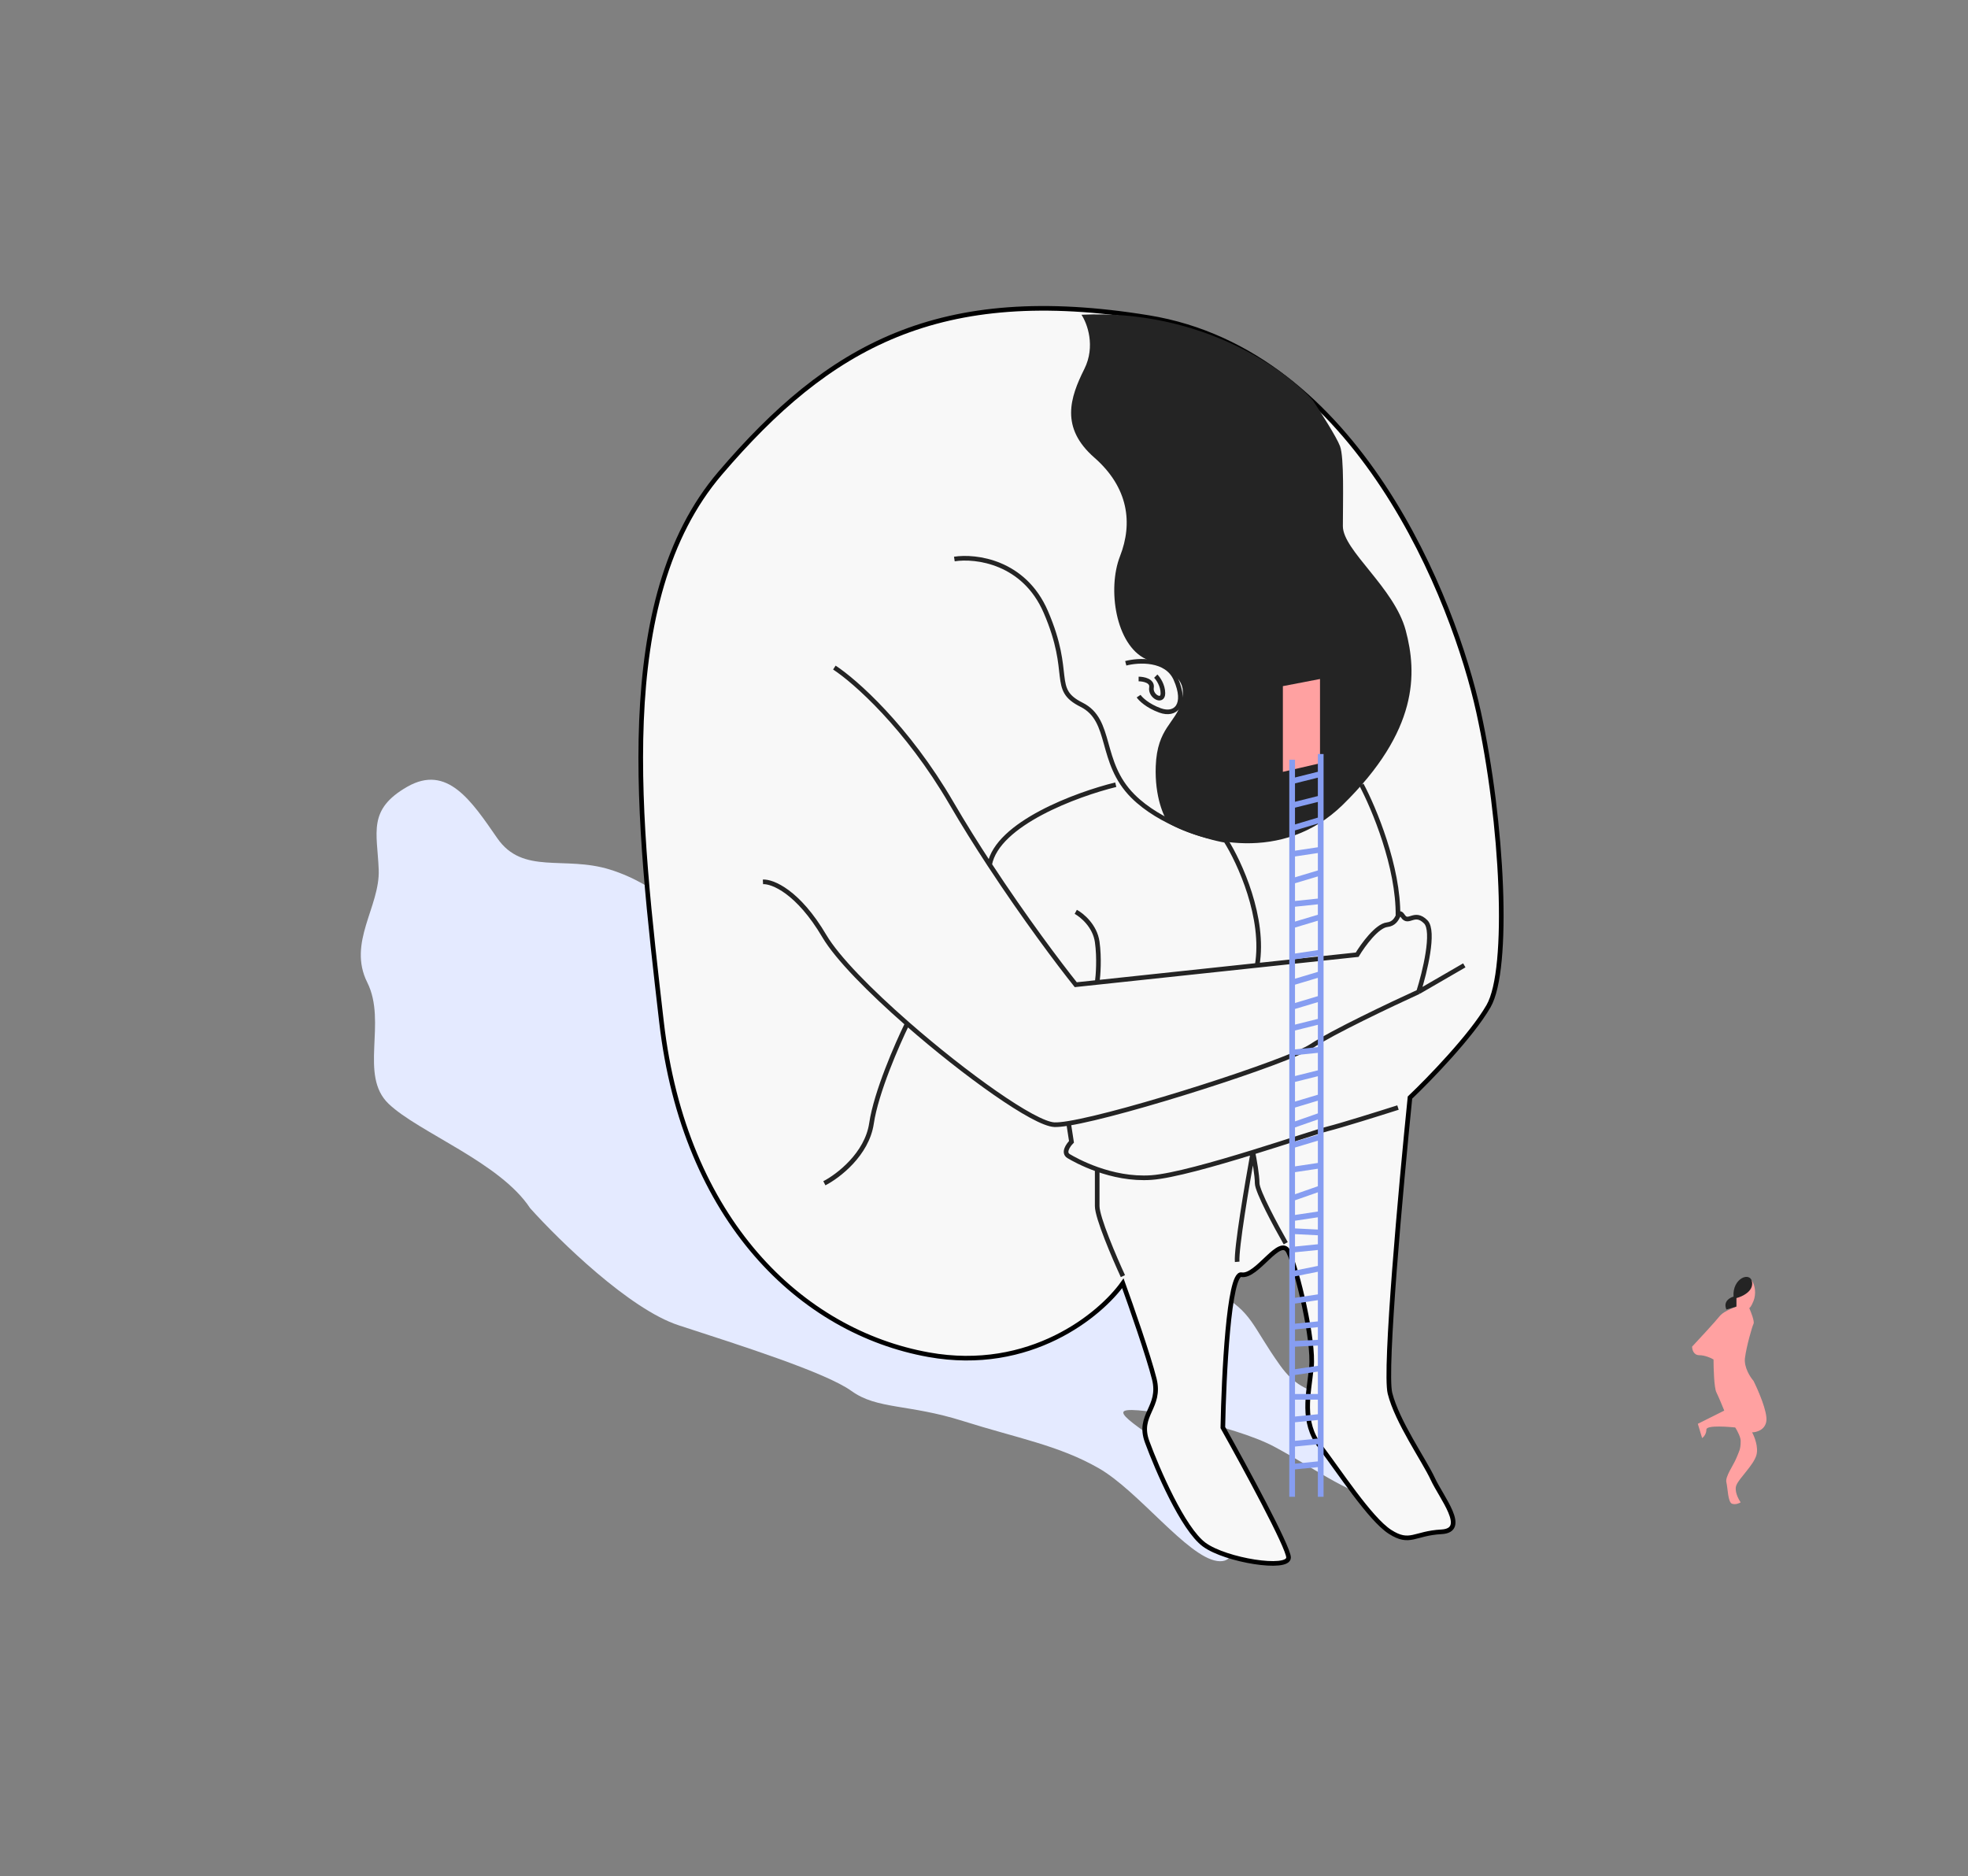 <?xml version="1.0" encoding="UTF-8"?> <svg xmlns="http://www.w3.org/2000/svg" width="300" height="286" viewBox="0 0 300 286" fill="none"><rect x="0" y="0" width="300" height="286" fill="#808080" stroke="none"/> <path d="M103.456 202.016C95.965 199.577 85.237 189.096 80.81 184.161C76.237 177.193 63.826 172.62 59.253 168.265C54.68 163.91 59.035 155.854 55.987 149.757C52.938 143.66 57.947 138.216 57.729 132.555C57.511 126.893 55.987 123.409 62.084 119.925C68.181 116.441 71.882 122.103 75.802 127.764C79.721 133.426 86.036 130.377 93.004 132.555C99.972 134.732 105.851 139.958 112.819 148.232C119.787 156.507 129.803 178.717 141.997 183.29C154.191 187.862 180.103 193.959 185.546 197.008C190.99 200.056 190.772 202.016 195.127 208.113C199.482 214.21 203.401 211.161 209.934 215.952C216.466 220.742 217.12 230.976 210.805 229.017C204.49 227.057 200.353 223.791 194.256 220.524C188.159 217.258 172.917 214.21 171.393 215.081C169.868 215.952 179.667 220.96 183.586 225.533C187.506 230.105 190.119 238.597 185.546 237.944C180.974 237.291 173.57 227.275 167.473 223.791C161.376 220.307 155.062 219.218 146.787 216.605C138.513 213.992 133.722 214.863 129.803 212.032C125.884 209.202 112.819 205.064 103.456 202.016Z" fill="#E4EAFF"></path> <path d="M141.554 206.496C157.058 209.284 167.757 200.4 171.168 195.609C172.402 199.02 175.087 206.714 175.958 210.198C177.047 214.553 173.345 215.642 174.87 219.779C176.394 223.916 180.313 233.061 183.579 235.457C186.846 237.852 196.426 239.376 196.426 237.416C196.426 235.849 189.749 223.553 186.41 217.601C186.555 209.69 187.325 193.954 189.241 194.302C191.636 194.738 195.12 188.206 196.426 190.818C197.733 193.431 200.346 204.319 199.91 208.456C199.475 212.593 198.386 216.73 201.217 220.432C204.048 224.134 208.838 231.537 211.887 233.497C214.935 235.457 215.588 233.715 219.725 233.497C223.863 233.279 219.725 228.271 218.419 225.44C217.112 222.61 212.975 216.73 211.887 212.375C211.016 208.891 213.556 180.875 214.935 167.302C217.838 164.544 224.298 157.895 226.911 153.366C230.177 147.705 229.089 125.277 225.387 108.51C221.685 91.744 207.096 53.638 175.087 48.412C143.078 43.186 126.312 52.767 109.763 72.147C93.215 91.526 97.352 125.495 100.836 155.761C104.32 186.028 122.175 203.013 141.554 206.496Z" fill="#F8F8F8" stroke="black" stroke-width="0.706"></path> <path d="M127.19 101.758C130.311 103.791 138.252 110.773 145.045 122.444C146.892 125.617 148.877 128.787 150.859 131.808M216.249 151.187C217.192 148.211 218.731 141.911 217.337 140.517C215.595 138.775 214.724 140.953 213.853 139.646C213.444 139.033 213.323 139.236 213.107 139.646M216.249 151.187C212.111 153.074 203.053 157.371 199.918 159.461C196.386 161.816 171.461 169.828 162.901 171.231M216.249 151.187L223.217 147.15M207.539 119.614C209.436 123.17 213.207 132.156 213.107 139.646M213.107 139.646C212.863 140.11 212.497 140.837 211.458 140.953C209.89 141.127 207.756 144.074 206.885 145.526L191.643 147.15M191.643 147.15C192.863 139.915 188.958 131.439 186.853 128.106C183.877 127.598 176.88 125.536 172.699 121.355C167.473 116.13 169.651 109.815 164.86 107.42C160.07 105.024 163.554 102.847 159.417 93.266C156.107 85.602 148.747 84.702 145.481 85.21M191.643 147.15L167.256 149.75M170.086 119.614C164.163 121.065 152.026 125.536 150.859 131.808M150.859 131.808C156.168 139.9 161.452 146.927 163.989 150.098L167.256 149.75M163.989 138.993C164.933 139.501 166.907 141.127 167.256 143.566C167.604 146.005 167.401 148.705 167.256 149.75M116.303 134.42C117.754 134.348 121.659 135.901 125.666 142.695C127.62 146.008 132.622 151.077 138.295 156.041M162.901 171.231C161.961 171.385 161.218 171.459 160.723 171.437C157.669 171.305 147.163 163.802 138.295 156.041M162.901 171.231L163.336 174.05C162.828 174.559 162.03 175.705 162.901 176.228C163.438 176.551 165.039 177.458 167.256 178.241M213.107 168.825C210.38 169.696 204.403 171.568 202.313 172.091C201.066 172.402 196.297 174.004 190.99 175.64M190.99 175.64C185.177 177.432 178.717 179.266 175.53 179.494C172.445 179.714 169.527 179.043 167.256 178.241M190.99 175.64C190.119 180.409 188.421 190.425 188.595 192.341M190.99 175.64C191.208 176.707 191.643 179.146 191.643 180.365C191.643 181.584 194.546 186.97 195.998 189.51M171.175 194.519C169.868 191.688 167.256 185.591 167.256 183.849C167.256 182.107 167.256 179.384 167.256 178.241M125.666 180.365C127.771 179.284 132.155 175.943 132.852 171.231C133.548 166.519 136.771 159.141 138.295 156.041M171.61 101.105C173.57 100.597 177.838 100.365 179.232 103.5C180.974 107.42 179.232 109.162 176.836 108.291C174.92 107.594 173.861 106.549 173.57 106.113M173.57 103.5C174.296 103.5 175.704 103.761 175.53 104.807C175.312 106.113 177.272 107.202 177.272 105.678C177.272 104.458 176.546 103.428 176.183 103.065" stroke="#242424" stroke-width="0.706"></path> <path d="M165.293 56.25C167.035 52.766 165.729 49.282 164.858 47.976C183.149 47.105 195.996 56.323 200.133 61.04C201.294 62.782 203.748 66.615 204.27 68.008C204.923 69.75 204.706 76.501 204.706 80.202C204.706 83.904 212.545 89.565 214.287 96.098C216.029 102.63 216.246 111.34 204.706 122.663C195.473 131.721 183.149 128.324 178.141 125.494C177.415 124.55 176.007 121.487 176.181 116.784C176.399 110.904 179.229 110.251 180.1 106.985C180.971 103.719 179.229 102.63 174.657 100.453C170.084 98.275 168.777 89.783 170.737 84.775C172.697 79.767 172.044 74.323 166.818 69.75C161.592 65.178 163.116 60.605 165.293 56.25Z" fill="#242424"></path> <path d="M201.221 103.5L195.56 104.589V117.654L201.221 116.347V103.5Z" fill="#FFA1A1"></path> <path d="M196.973 115.805L196.973 119.071M196.973 228.162L196.973 223.589M201.328 114.934L201.328 117.982M201.328 228.162L201.328 223.154M196.973 119.071L201.328 117.982M196.973 119.071L196.973 122.772M201.328 117.982L201.328 121.684M196.973 122.772L201.328 121.684M196.973 122.772L196.973 126.256M201.328 121.684L201.328 124.95M196.973 126.256L201.328 124.95M196.973 126.256L196.973 130.176M201.328 124.95L201.328 129.523M196.973 130.176L201.328 129.523M196.973 130.176L196.973 134.313M201.328 129.523L201.328 133.007M196.973 134.313L201.328 133.007M196.973 134.313L196.973 141.063M201.328 133.007L201.328 137.362M197.191 137.797L201.328 137.362M201.328 137.362L201.328 139.757M196.973 141.063L201.328 139.757M196.973 141.063L196.973 145.854M201.328 139.757L201.328 145.2M196.973 145.854L201.328 145.2M196.973 145.854L196.973 149.773M201.328 145.2L201.328 148.467M196.973 149.773L201.328 148.467M196.973 149.773L196.973 153.475M201.328 148.467L201.328 152.168M196.973 153.475L201.328 152.168M196.973 153.475L196.973 156.741M201.328 152.168L201.328 155.652M196.973 156.741L201.328 155.652M196.973 156.741L196.973 160.443M201.328 155.652L201.328 160.007M196.973 160.443L201.328 160.007M196.973 160.443L196.973 164.58M201.328 160.007L201.328 163.491M196.973 164.58L201.328 163.491M196.973 164.58L196.973 168.499M201.328 163.491L201.328 167.193M196.973 168.499L201.328 167.193M196.973 168.499L196.973 171.548M201.328 167.193L201.328 170.024M196.973 171.548L201.328 170.024M196.973 171.548L196.973 174.596M201.328 170.024L201.328 173.29M196.973 174.596L201.328 173.29M196.973 174.596L196.973 178.298M201.328 173.29L201.328 177.645M196.973 178.298L201.328 177.645M196.973 178.298L196.973 182.653M201.328 177.645L201.328 181.129M196.973 182.653L201.328 181.129M196.973 182.653L196.973 185.701M201.328 181.129L201.328 185.048M196.973 185.701L201.328 185.048M196.973 185.701L196.973 187.661M201.328 185.048L201.328 187.879M196.973 190.492L201.328 190.056M196.973 190.492L196.973 187.661M196.973 190.492L196.973 194.194M201.328 190.056L201.328 187.879M201.328 190.056L201.328 193.323M196.973 187.661L201.328 187.879M196.973 194.194L201.328 193.323M196.973 194.194L196.973 198.331M201.328 193.323L201.328 197.677M196.973 198.331L201.328 197.677M196.973 198.331L196.973 202.25M201.328 197.677L201.328 201.815M196.973 202.25L201.328 201.815M196.973 202.25L196.973 204.863M201.328 201.815L201.328 204.645M196.973 204.863L201.328 204.645M196.973 204.863L196.973 209.218M201.328 204.645L201.328 208.565M196.973 209.218L201.328 208.565M196.973 209.218L196.973 212.92M201.328 208.565L201.328 212.92M196.973 212.92L201.328 212.92M196.973 212.92L196.973 216.404M201.328 212.92L201.328 215.968M196.973 216.404L201.328 215.968M196.973 216.404L196.973 220.105M201.328 215.968L201.328 219.67M196.973 220.105L201.328 219.67M196.973 220.105L196.973 223.589M201.328 219.67L201.328 223.154M196.973 223.589L201.328 223.154" stroke="#869DF1" stroke-width="0.871"></path> <path d="M258.815 217.029L263.17 214.852L265.348 217.682C263.606 217.465 260.122 217.203 260.122 217.9C260.122 218.597 259.686 219.061 259.469 219.207L258.815 217.029Z" fill="#FFA1A1"></path> <path d="M264.693 226.388C264.344 227.259 264.983 228.493 265.346 229.001C265.128 229.146 264.562 229.393 264.039 229.219C263.386 229.001 263.386 226.824 263.168 225.953C262.951 225.082 264.257 223.34 264.693 222.251C265.128 221.162 265.346 220.944 265.346 219.638C265.346 218.593 263.749 216.299 262.951 215.283C262.66 214.557 261.992 212.931 261.644 212.235C261.296 211.538 261.209 208.605 261.209 207.226C260.846 207.009 259.902 206.573 259.031 206.573C258.16 206.573 257.942 205.702 257.942 205.267C259.031 204.105 261.383 201.565 262.08 200.694C262.951 199.606 264.693 199.387 264.693 198.952V196.992C264.693 195.685 266.652 194.597 267.088 195.25C267.523 195.903 267.741 197.21 267.306 198.298C266.957 199.169 266.725 199.387 266.652 199.387C266.943 200.04 267.48 201.434 267.306 201.782C267.088 202.218 266.217 205.266 265.999 207.008C265.825 208.402 266.797 209.912 267.306 210.492C268.031 211.944 269.439 215.196 269.265 216.589C269.091 217.983 267.741 218.331 267.088 218.331C267.451 218.984 268.089 220.596 267.741 221.815C267.306 223.339 265.128 225.299 264.693 226.388Z" fill="#FFA1A1"></path> <path d="M267.09 195.472C267.264 196.865 265.566 197.649 264.695 197.867V199.173L263.171 199.609C262.648 198.389 263.679 197.794 264.26 197.649C264.042 194.818 266.872 193.73 267.09 195.472Z" fill="#242424"></path> </svg> 
